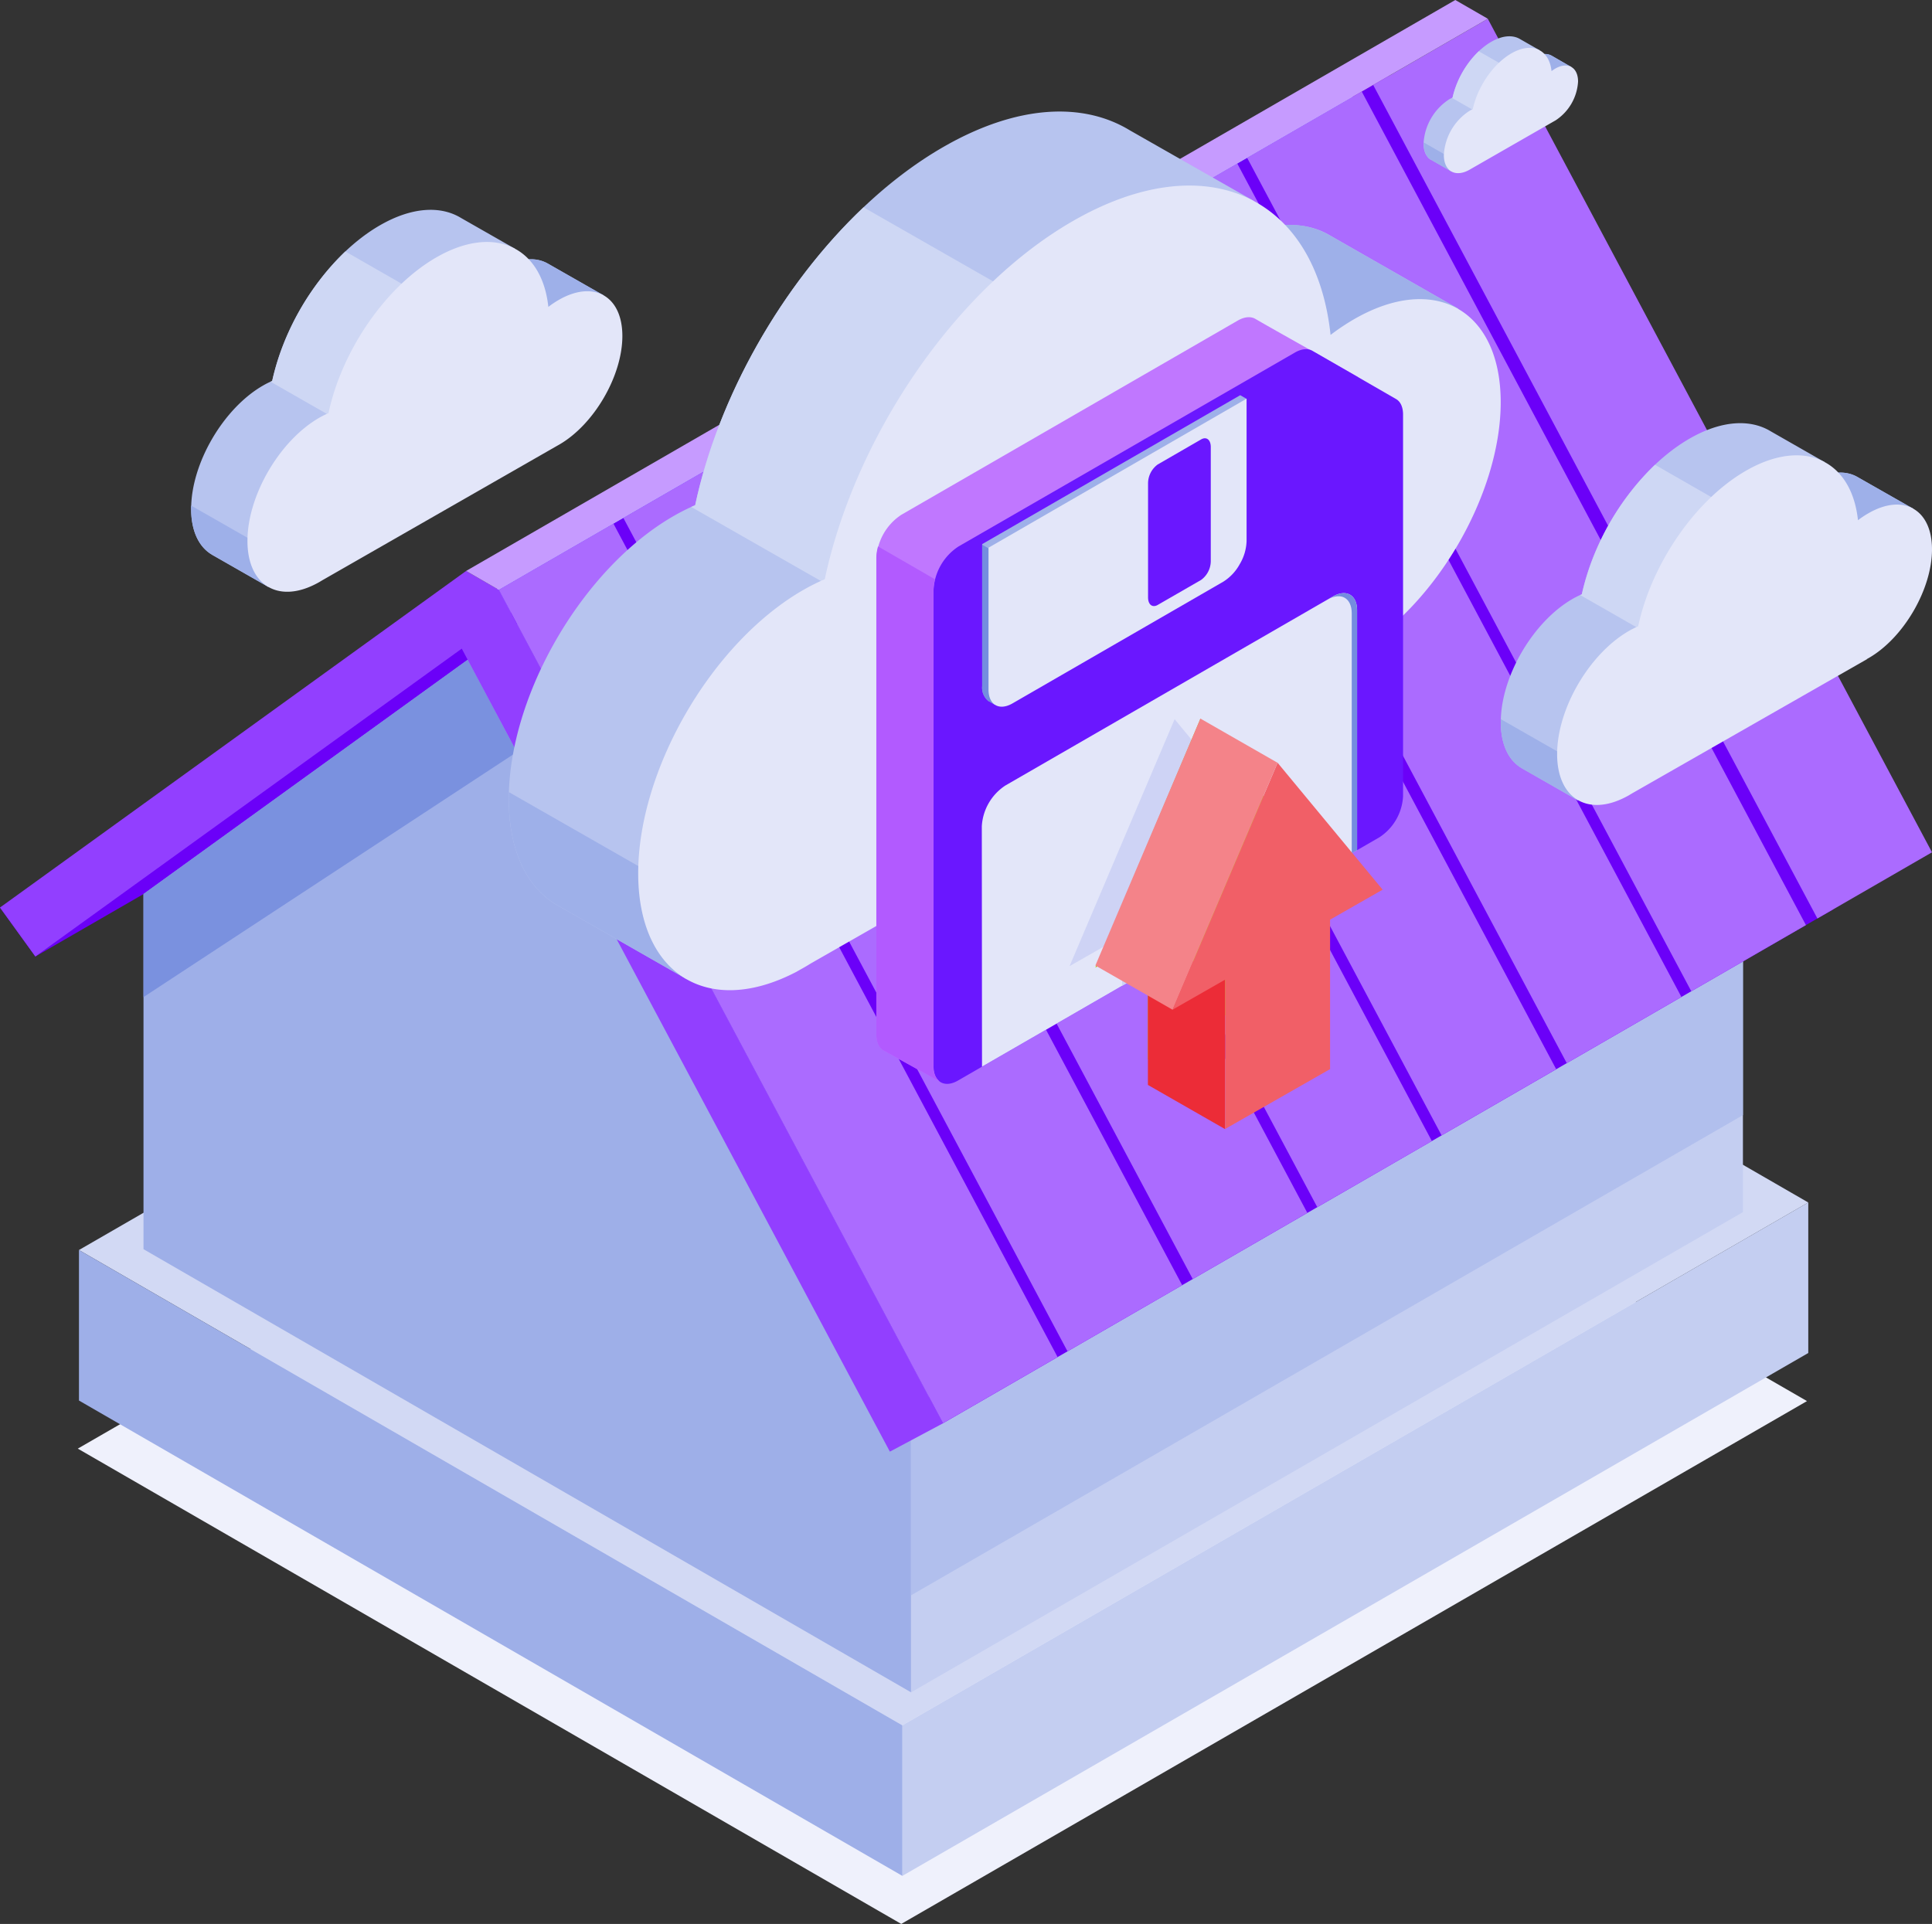 <svg xmlns="http://www.w3.org/2000/svg" viewBox="0 0 480.79 478.85"><rect x="0" y="0" width="480.79" height="478.85" fill="#333333" stroke="none"/><defs><style>.cls-1{fill:#eff1fc;}.cls-2{fill:#d2d9f4;}.cls-3{fill:#73009a;}.cls-4{fill:#c4cef1;}.cls-5{fill:#b1bfed;}.cls-6{fill:#9eafe8;}.cls-7{fill:#98ccff;}.cls-8{fill:#6b00f8;}.cls-9{fill:#7a91df;}.cls-10{fill:#ab6bff;}.cls-11{fill:#923fff;}.cls-12{fill:#c69bff;}.cls-13{fill:#b7c4ef;}.cls-14{fill:#9eb0e9;}.cls-15{fill:#ced7f4;}.cls-16{fill:#e3e6f9;}.cls-17{fill:#c077ff;}.cls-18{fill:#6a17ff;}.cls-19{fill:#b25aff;}.cls-20{fill:#748ddf;}.cls-21{fill:#ced3f5;}.cls-22{fill:#acc800;}.cls-23{fill:#ec2c37;}.cls-24{fill:#f15f67;}.cls-25{fill:#f48389;}</style></defs><title>Asset 1</title><g id="Layer_2" data-name="Layer 2"><g id="Layer_1-2" data-name="Layer 1"><path class="cls-1" d="M244.77,230.41,19.36,360.55l204.92,118.3,225.4-130.13Z"></path><path class="cls-2" d="M245.05,181,19.65,311.12l204.91,118.3L450,299.29Z"></path><path class="cls-3" d="M452.59,219.74l-107-200.82-11-2.56L221.46,98l8.8,12.18L336.38,33.58l103,193.23,3.54,6.63,13.26-7.07-3.54-6.63Z"></path><path class="cls-4" d="M433.74,213.28l-207,119.51V421.2l207-119.51Z"></path><path class="cls-5" d="M433.74,213.28l-207,119.51v64.26l207-119.51Z"></path><path class="cls-4" d="M450,299.28,224.56,429.42v37.47L450,336.75Z"></path><path class="cls-6" d="M19.65,311.12l204.91,118.3v37.47L19.65,348.58Z"></path><path class="cls-7" d="M336.33,23.78l-219,126.44,95.51,179.25L431.84,203Z"></path><path class="cls-8" d="M221.46,98,0,225.88l8.8,12.18L230.26,110.2Z"></path><path class="cls-6" d="M35.71,222.5v88.41l191,110.29V332.79L131.22,153.53l-95.51,69Z"></path><path class="cls-9" d="M35.71,222.5v25.67l92.92-61-12.23-23L35.71,222.5Z"></path><path class="cls-8" d="M345.59,18.92,124.13,146.78,234.67,354.23,456.13,226.37Z"></path><path class="cls-10" d="M370.25,4.68,341.73,21.15,452.27,228.6l28.52-16.47Z"></path><path class="cls-10" d="M152.65,130.31l-28.53,16.47L234.66,354.23l28.53-16.47Z"></path><path class="cls-10" d="M214.8,94.43,186.28,110.9,296.82,318.35l28.52-16.47Z"></path><path class="cls-10" d="M307.89,40.68,279.36,57.15,389.9,264.61l28.53-16.47Z"></path><path class="cls-10" d="M183.65,112.42l-28.53,16.47L265.66,336.34l28.53-16.47Z"></path><path class="cls-10" d="M276.73,58.67,248.21,75.14,358.75,282.59l28.52-16.47Z"></path><path class="cls-10" d="M245.79,76.53,217.27,93,327.81,300.45,356.33,284Z"></path><path class="cls-10" d="M338.88,22.79,310.35,39.26,420.89,246.72l28.53-16.47Z"></path><path class="cls-11" d="M231.13,347.6l-107-200.82L116,142.1,0,225.88l8.8,12.18,106.11-76.62,103,193.23,3.54,6.63,13.26-7.07-3.54-6.63Z"></path><path class="cls-12" d="M362.16,0,116,142.1l8.1,4.68L370.26,4.67Z"></path><path class="cls-13" d="M138.68,225.3c-7.46-4.26-12.07-13.39-12.07-26.37,0-26,18.45-57.6,41.17-70.58a50.79,50.79,0,0,1,5.22-2.61c7.51-35.34,32.44-72.41,62-89.3,18.11-10.35,34.48-11.13,46.17-4h0L312,50l-14.19,8.11a63.14,63.14,0,0,1,1.09,6.8,55.76,55.76,0,0,1,6.05-4c10-5.7,19-6.26,25.61-2.55h0l32.34,18.48L344.3,87.44l-3.21-1.84c-1.7,22.09-17.26,47.54-36.18,58.36l-1,.52v.12L169.55,221.4l-1,.6,2.36,1.35v20.36L138.68,225.3Z"></path><path class="cls-14" d="M340.64,89.53c.2-1.32.34-2.63.44-3.93l3.22,1.84,18.56-10.61L330.51,58.35h0a19.9,19.9,0,0,0-12.74-2.11L293.62,70l40.57,23.18,6.45-3.68Z"></path><path class="cls-14" d="M126.64,197.15l42.68,24.39-.77.46,2.36,1.35v20.36L138.68,225.3c-7.46-4.26-12.07-13.39-12.07-26.38Q126.61,198.05,126.64,197.15Z"></path><path class="cls-15" d="M214.89,51.6,255,74.52v98.05l-.87.5L172,126.17l1-.43C178.73,98.79,194.58,70.84,214.89,51.6Z"></path><path class="cls-16" d="M205.25,144.16c7.51-35.34,32.43-72.41,62-89.29,33-18.84,60.19-6,63.87,28.49a55.76,55.76,0,0,1,6-4c20.05-11.46,36.34-2.16,36.34,20.76s-16.29,50.83-36.34,62.29l-.95.53V163l-134.41,76.8c-.59.37-1.17.72-1.77,1.06s-1.17.65-1.76,1h0c-21.91,11.46-39.41.8-39.41-24.49,0-26,18.45-57.59,41.17-70.58a49.92,49.92,0,0,1,5.23-2.61Z"></path><path class="cls-17" d="M220.13,261.59h0l14,7.75v-9l99.6-57.5a13,13,0,0,0,5.89-10.19v-95a4.23,4.23,0,0,0-1.75-3.86c-4.47-2.59-21-11.81-25.48-14.43-1.16-.67-2.73-.52-4.37.43l-83.69,48.32a13.81,13.81,0,0,0-6.23,10.78V257.5c0,1.87.64,3.29,1.79,3.95l.26.14Z"></path><path class="cls-18" d="M349.16,103.18c0-1.83-.62-3.22-1.74-3.86l-20.81-12c-1.16-.67-2.73-.52-4.37.43L238.55,136a13.74,13.74,0,0,0-6.23,10.78V265.41c0,1.87.64,3.29,1.79,3.95s2.69.51,4.31-.43l104.86-60.54a13,13,0,0,0,5.88-10.19v-95Z"></path><path class="cls-19" d="M232.68,144.19,218.51,136a10.7,10.7,0,0,0-.43,2.88V257.5c0,1.87.64,3.29,1.78,3.95l.27.14,13.76,7.63a4.46,4.46,0,0,1-1.57-3.81V146.8A10.17,10.17,0,0,1,232.68,144.19Z"></path><path class="cls-16" d="M244.38,265.48l93.34-53.88V151.87c0-3.79-2.66-5.33-6-3.43l-81.53,47.07a13,13,0,0,0-5.86,10.14Z"></path><path class="cls-20" d="M250.24,195.52l80.2-46.31c3.29-1.9,5.95-.36,5.95,3.43v59.73l1.33-.77V151.87c0-3.79-2.66-5.32-5.94-3.43l-81.54,47.08Z"></path><path class="cls-14" d="M246,174.48h0a3.79,3.79,0,0,0,.34.2l1.23.71V175a5.32,5.32,0,0,0,2.8-.81l52.42-30.27a11.91,11.91,0,0,0,4.14-4.37,12,12,0,0,0,1.71-5.76c0-10.35,1.58-34.52,1.58-34.52l-1.58-.91-64.22,37.07v35.33a4.29,4.29,0,0,0,1.58,3.74Zm53.77-64.13c0-1.81-1.08-2.66-2.41-1.89l-10.79,6.23a5.83,5.83,0,0,0-2.4,4.67v28.4c0,1.81,1.07,2.66,2.4,1.89l10.79-6.23a5.83,5.83,0,0,0,2.41-4.66Z"></path><path class="cls-20" d="M246,174.48l1.57.91v-38l-3.15-1.82v35.22a4.29,4.29,0,0,0,1.58,3.74Z"></path><path class="cls-16" d="M310.18,99.25,246,136.32v35.33c0,3.79,2.66,5.32,5.95,3.43l52.42-30.27a11.81,11.81,0,0,0,4.13-4.37,11.94,11.94,0,0,0,1.72-5.76V99.25Z"></path><path class="cls-18" d="M301.31,111.26c0-1.81-1.08-2.66-2.41-1.89l-10.79,6.23a5.85,5.85,0,0,0-2.41,4.67v28.41c0,1.81,1.08,2.65,2.41,1.88l10.79-6.22a5.85,5.85,0,0,0,2.41-4.67Z"></path><path class="cls-21" d="M305.37,230.43l-26.13,14.94V233l-13.07,7.46L292.31,179l26.13,31.58-13.07,7.47v12.36Z"></path><path class="cls-13" d="M52.82,138.09c-3.24-1.85-5.25-5.82-5.25-11.46,0-11.29,8-25,17.9-30.68a20,20,0,0,1,2.27-1.13C71,79.45,81.83,63.34,94.68,56c7.87-4.5,15-4.84,20.07-1.74h0l13.39,7.64L122,65.43a28.64,28.64,0,0,1,.47,3,25.11,25.11,0,0,1,2.63-1.76c4.34-2.48,8.28-2.72,11.13-1.11h0l14.06,8-8.07,4.61-1.39-.8c-.74,9.6-7.51,20.67-15.73,25.36l-.41.23V103L66.23,136.4l-.43.26,1,.58v8.86l-14-8Z"></path><path class="cls-14" d="M140.61,79.07c.08-.57.15-1.14.19-1.71l1.4.8,8.06-4.61-14-8h0a8.69,8.69,0,0,0-5.54-.92l-10.5,6L137.8,80.67l2.81-1.6Z"></path><path class="cls-14" d="M47.58,125.85l18.56,10.6-.34.21,1,.58v8.85l-14-8c-3.24-1.85-5.25-5.82-5.25-11.47,0-.25,0-.51,0-.77Z"></path><path class="cls-15" d="M85.94,62.58l17.44,10v42.62l-.38.21L67.32,95l.41-.19A65.11,65.11,0,0,1,85.94,62.58Z"></path><path class="cls-16" d="M81.75,102.82C85,87.46,95.85,71.35,108.69,64c14.34-8.19,26.16-2.6,27.77,12.38a23.89,23.89,0,0,1,2.62-1.75c8.72-5,15.8-.94,15.8,9s-7.08,22.1-15.8,27.08l-.41.23v0L80.25,144.4l-.77.46c-.26.15-.51.29-.77.42h0c-9.52,5-17.13.35-17.13-10.65,0-11.28,8-25,17.9-30.67A22.94,22.94,0,0,1,81.75,102.82Z"></path><path class="cls-13" d="M356.14,39.81c-1.16-.66-1.88-2.08-1.88-4.11a14,14,0,0,1,6.41-11,6.85,6.85,0,0,1,.82-.4c1.17-5.51,5.05-11.28,9.65-13.91,2.82-1.62,5.37-1.74,7.19-.63h0l4.8,2.74-2.21,1.26c.07.34.13.69.17,1.06a9,9,0,0,1,.94-.62,4,4,0,0,1,4-.4h0l5,2.88-2.89,1.65-.5-.29A12.5,12.5,0,0,1,382,27.14l-.15.08v0L361,39.2l-.16.1.37.21v3.17l-5-2.87Z"></path><path class="cls-14" d="M387.59,18.66a4.22,4.22,0,0,0,.07-.61l.5.29,2.9-1.65-5-2.88h0a3.06,3.06,0,0,0-2-.33l-3.76,2.15,6.32,3.61,1-.58Z"></path><path class="cls-14" d="M354.26,35.43l6.65,3.8-.12.07.37.21v3.17l-5-2.87c-1.16-.66-1.88-2.08-1.88-4.11v-.27Z"></path><path class="cls-15" d="M368,12.76l6.25,3.56V31.6l-.14.07-12.78-7.3.14-.07A23.39,23.39,0,0,1,368,12.76Z"></path><path class="cls-16" d="M366.51,27.17c1.17-5.51,5.05-11.28,9.65-13.91,5.14-2.93,9.37-.93,9.95,4.44a7.71,7.71,0,0,1,.94-.63c3.12-1.78,5.66-.34,5.66,3.23A12.4,12.4,0,0,1,387.05,30l-.15.08v0L366,42.07l-.28.16a1.82,1.82,0,0,1-.27.15h0c-3.41,1.79-6.14.13-6.14-3.81a14,14,0,0,1,6.41-11,7,7,0,0,1,.82-.41Z"></path><path class="cls-13" d="M378.73,191.18c-3.24-1.85-5.25-5.81-5.25-11.46,0-11.29,8-25,17.9-30.68a21.76,21.76,0,0,1,2.27-1.13c3.26-15.36,14.1-31.48,26.94-38.82,7.87-4.49,15-4.83,20.07-1.74h0L454.05,115l-6.17,3.52a26.54,26.54,0,0,1,.47,3,25,25,0,0,1,2.63-1.75c4.35-2.48,8.28-2.73,11.14-1.11h0l14.06,8-8.07,4.61-1.4-.8c-.74,9.6-7.5,20.67-15.73,25.37l-.41.23v.05l-58.42,33.38-.44.26,1,.59v8.85l-14-8Z"></path><path class="cls-14" d="M466.52,132.17c.08-.57.15-1.14.19-1.71l1.4.8,8.07-4.61-14.06-8h0a8.69,8.69,0,0,0-5.54-.92l-10.5,6,17.64,10.07,2.8-1.6Z"></path><path class="cls-14" d="M373.5,179l18.55,10.6-.33.2,1,.58v8.86l-14-8c-3.24-1.85-5.25-5.82-5.25-11.46,0-.26,0-.51,0-.77Z"></path><path class="cls-15" d="M411.86,115.68l17.44,10v42.62l-.38.21L393.24,148.1l.41-.19a65.11,65.11,0,0,1,18.21-32.23Z"></path><path class="cls-16" d="M407.66,155.91c3.27-15.36,14.1-31.47,26.94-38.81,14.34-8.19,26.17-2.59,27.77,12.38a23.09,23.09,0,0,1,2.63-1.75c8.71-5,15.79-.94,15.79,9s-7.08,22.09-15.79,27.07l-.41.23v.05l-58.43,33.38-.77.46c-.25.15-.51.29-.77.42h0c-9.52,5-17.12.35-17.12-10.64,0-11.29,8-25,17.89-30.68a22.94,22.94,0,0,1,2.27-1.14Z"></path><g id="Upload"><path class="cls-22" d="M285.66,233.34l-13.07,7.47,26.14-61.94,26.13,32.07L311.8,218.4v30.38l-26.14,14.93V233.34Z"></path><path class="cls-23" d="M304.87,243.89l-19.21-11v37.14l19.21,11Z"></path><path class="cls-24" d="M304.87,243.83,291.8,251.3l26.14-61.45,26.14,31.58L331,228.9v37.19L304.87,281v-37.2Z"></path><path class="cls-25" d="M317.93,189.85l-19.2-11-26.14,61.46,19.21,11Z"></path></g></g></g></svg>